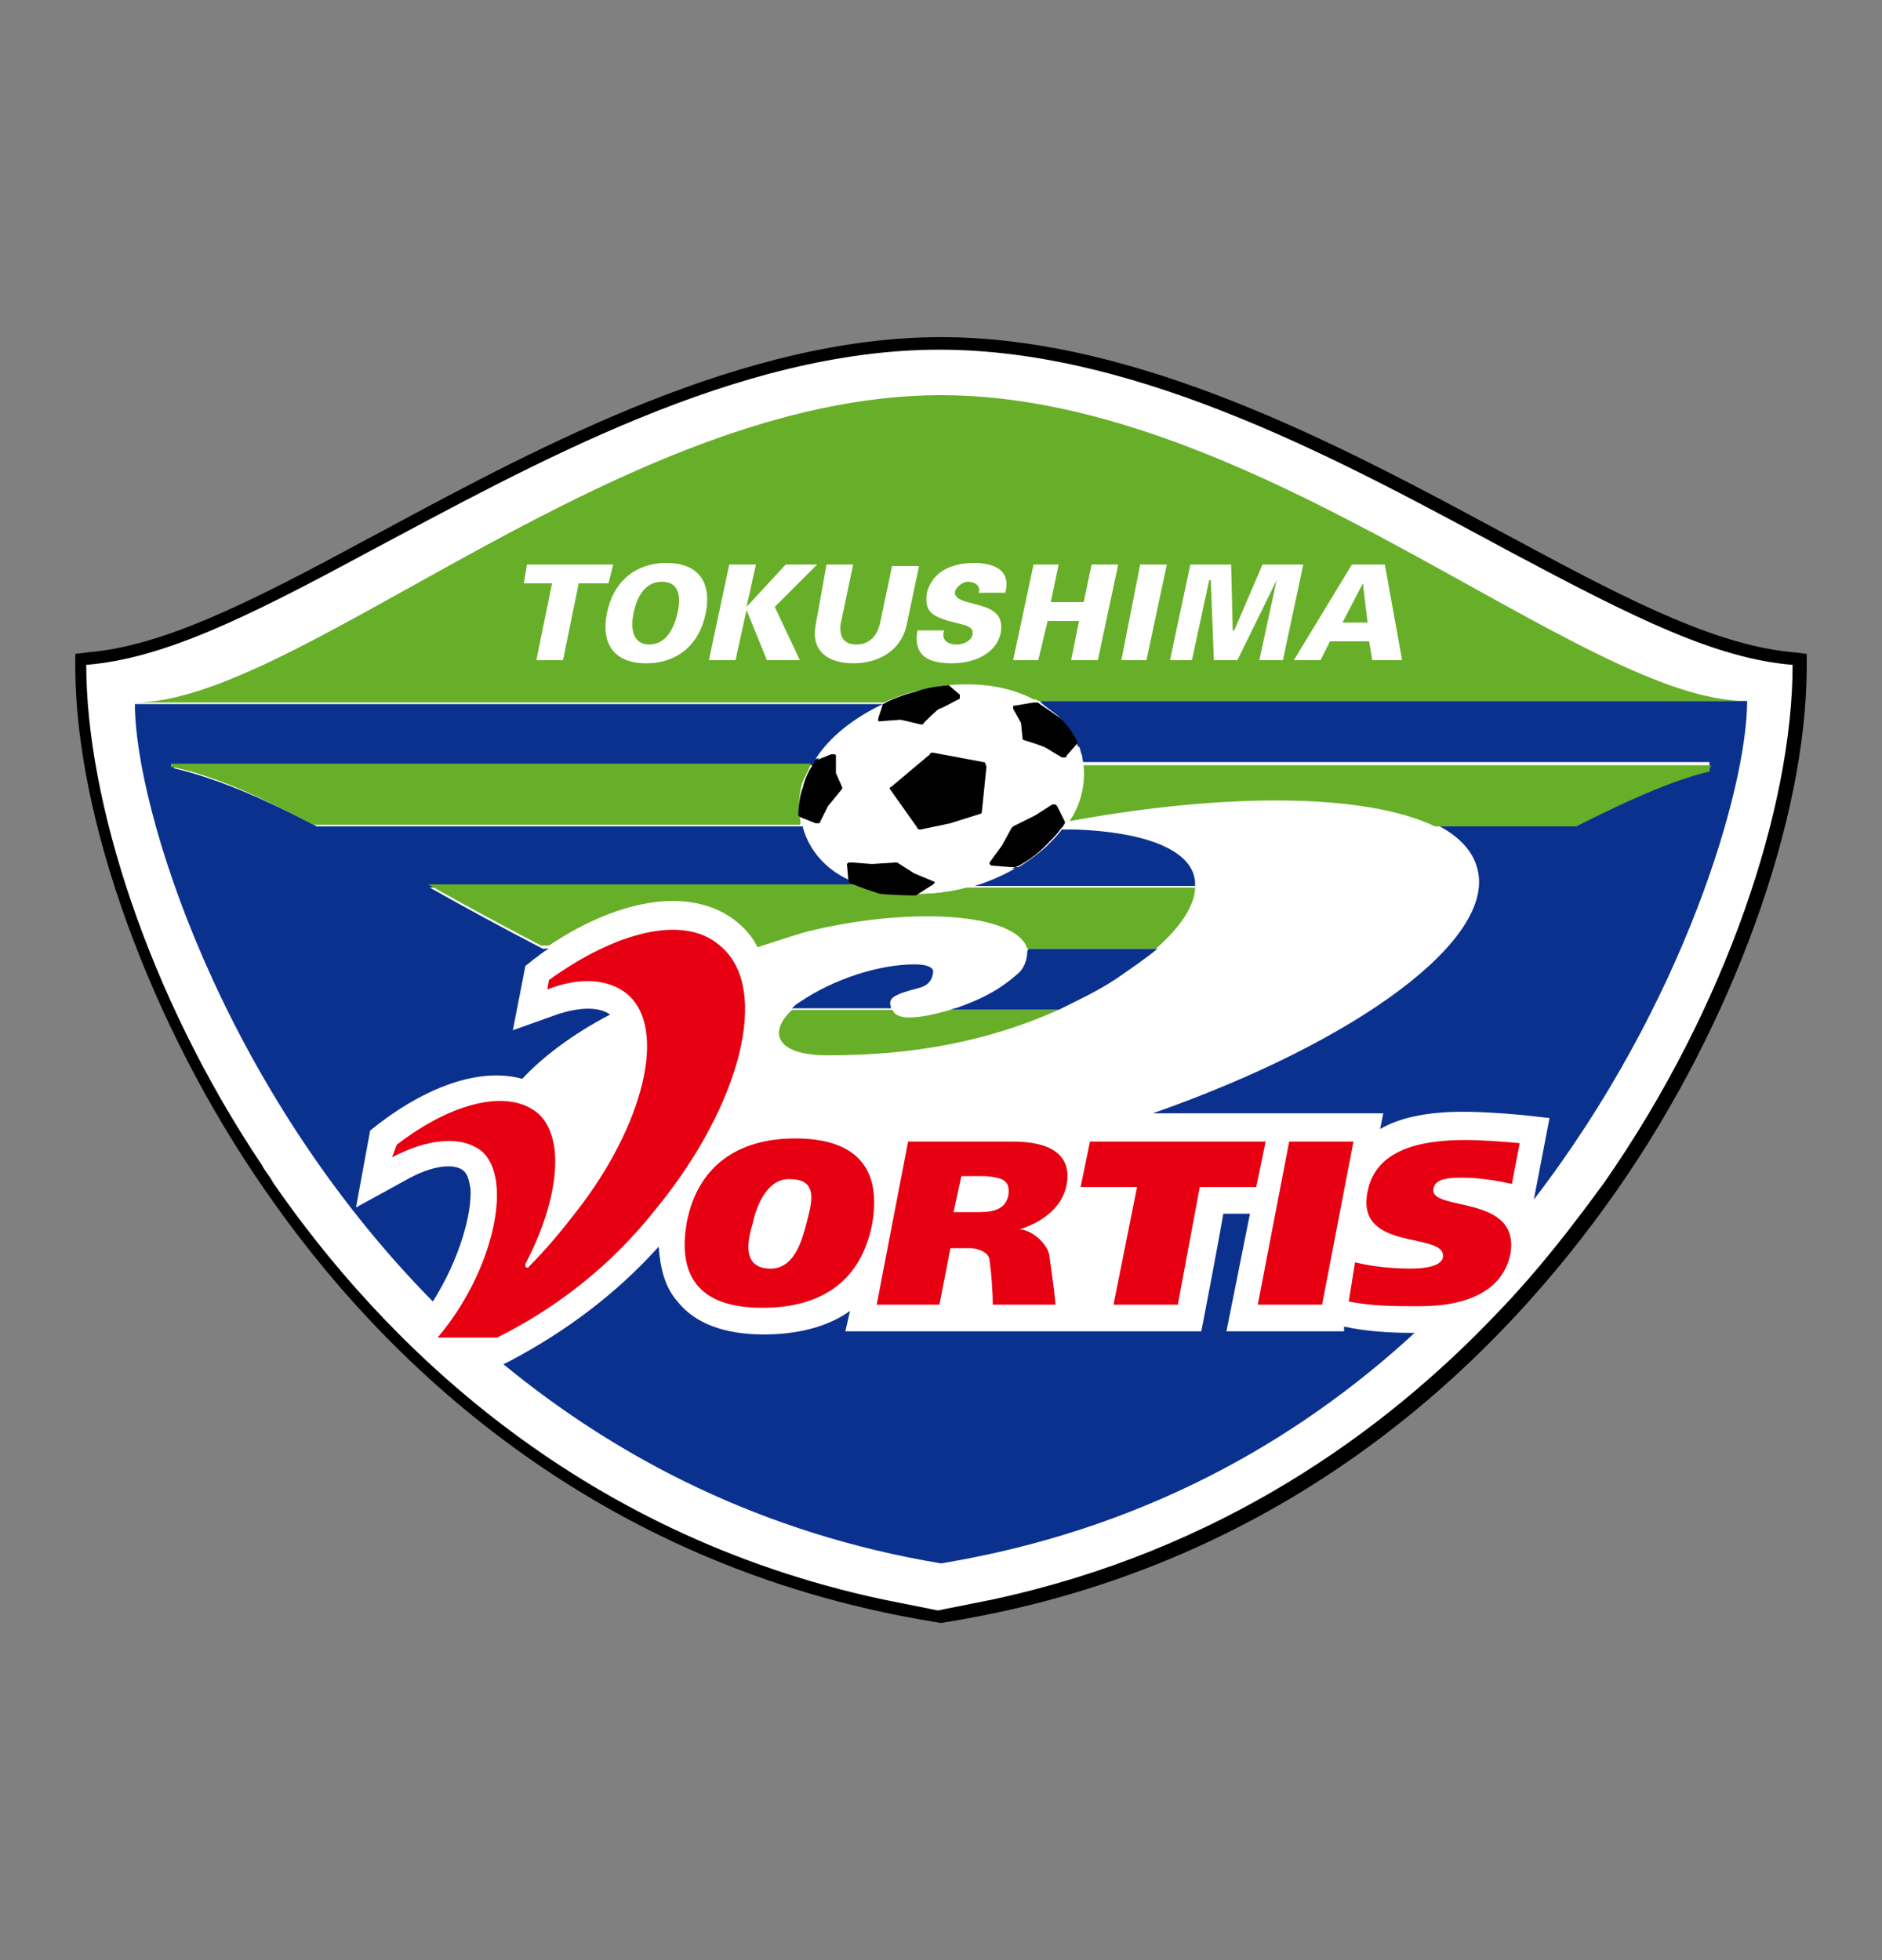 <?xml version="1.0" encoding="utf-8"?>
<!-- Generator: Adobe Illustrator 27.7.0, SVG Export Plug-In . SVG Version: 6.00 Build 0)  -->
<svg version="1.1" id="レイヤー_1" xmlns="http://www.w3.org/2000/svg" xmlns:xlink="http://www.w3.org/1999/xlink" x="0px"
	 y="0px" viewBox="0 0 120 125" style="enable-background:new 0 0 120 125;" xml:space="preserve">
<rect x="0" y="0" width="120" height="125" fill="#808080" stroke="none"/>
<style type="text/css">
	.st0{fill:#FFFFFF;}
	.st1{fill:#0B318F;}
	.st2{fill:#67AF28;}
	.st3{fill:#E60012;}
</style>
<g>
	<path d="M114.4,41.6c-4.7-0.4-10-3-17.4-7l-1.5-0.8c-10.2-5.5-23-12.3-35.5-12.3c-12.5,0-25.3,6.8-35.5,12.3L23,34.6
		c-7.4,4-12.7,6.6-17.4,7l-0.8,0.1v0.8c0,9.7,4.8,22.9,12.1,33.4c7.3,10.6,20.7,23.9,42.5,27.5l0.6,0.1l0.6-0.1
		c21.8-3.6,35.1-16.9,42.5-27.5c7.4-10.6,12.1-23.7,12.1-33.4v-0.8L114.4,41.6z"/>
	<path class="st0" d="M114.3,42.4c-4.9-0.4-10.1-3-17.8-7.1c-10.6-5.7-23.7-13-36.6-13c-12.9,0-25.9,7.3-36.6,13
		c-7.6,4.1-12.9,6.7-17.8,7.1c0,8.6,3.9,21,11.2,31.9c0.2,0.4,0.5,0.7,0.7,1.1c6.9,10,19.2,22.4,38.9,26.6c1,0.2,2,0.4,3,0.6
		l0.5,0.1l0.5-0.1c1-0.2,2-0.4,3-0.6c14.4-3.1,24.9-10.6,32.2-18.3c0,0,0,0,0,0c0,0,0,0,0,0c2.7-2.8,4.9-5.7,6.8-8.3
		C110.1,64.2,114.3,51.4,114.3,42.4z"/>
	<g>
		<path class="st1" d="M85.7,84.6l0,0.3h-7.5l1.5-7.5c-0.6,0-1.3,0-1.7,0c-0.3,1.8-1.4,7.5-1.4,7.5H53.9l0.3-1.3
			c-1.4,1-3.3,1.5-5.5,1.5c-2.5,0-4.4-0.7-5.5-2.1c-0.8-0.9-1.1-2.1-1.2-3.5c-2.7,3-5.9,5.4-9.5,7.3L32.1,87
			c7.3,6,16.5,10.8,27.9,12.7C72.7,97.6,82.6,92,90.2,85C88.5,85,87.1,84.9,85.7,84.6L85.7,84.6z"/>
		<path class="st1" d="M30,75.8c-0.1-0.6-0.2-0.9-0.4-1.1c-0.5-0.5-1.9-0.5-3.8,0.6L22.7,77l0.9-4.9l0.5-0.4
			c3.4-2.6,6.7-3.6,9.2-2.9c1.2-1.3,3.1-2.8,5.6-4.1c0,0,0,0,0,0c-0.7-0.5-1.9-0.5-3.4,0l-2.8,1l0.8-4.1l0.5-0.4
			c0.3-0.2,0.6-0.5,1-0.7h-0.4c-2.5-1.3-4.9-2.6-7.2-3.9h27.8c-0.6-0.2-1-0.4-1-0.4c0,0,0,0-0.1-0.1c-1.5-0.7-2.5-1.9-2.9-3.3
			c0,0,0-0.1,0-0.1h-31c-3.4-1.8-6.5-3.1-9.1-3.7c0-0.1,0-0.2,0-0.2h40.8c0.1-0.1,0.1-0.2,0.1-0.2c0,0,0.1-0.1,0.1-0.1
			c0.9-1.4,2.4-2.7,4.3-3.5c0,0,0.1-0.1,0.1-0.1c0,0,0,0,0,0H8.6c0,6.5,5.4,24.3,19,38.1C29.3,80.3,30.1,77.4,30,75.8z"/>
		<path class="st1" d="M65.5,60.7c0,0.3-0.1,0.9-0.5,1.3c-1.2,1.1-2.4,1.7-3.8,2.2c-0.2,0.1-0.4,0.1-0.6,0.2h6.9
			c1.2-0.6,2.5-1.2,3.7-2c1-0.7,1.9-1.3,2.6-1.9h-8.2C65.5,60.6,65.5,60.7,65.5,60.7z"/>
		<path class="st1" d="M56.8,64.2c-0.2-0.6,0.3-0.8,1.8-1.2c0.8-0.2,0.9-0.8,0.9-1.1c-0.1-0.3-0.6-0.4-1.2-0.4
			c-2.2,0-5.1,0.9-7.3,2.4c-0.2,0.1-0.4,0.3-0.5,0.4h6.4C56.8,64.3,56.8,64.3,56.8,64.2z"/>
		<path class="st1" d="M68.6,52.9c-0.3,0-0.6,0-0.9,0c-0.2,0.3-0.6,0.7-1,1.1c-0.8,0.7-1.7,1.3-1.8,1.3c0,0-0.1,0-0.2,0
			c-0.9,0.5-1.8,0.9-2.9,1.2h14.4C76.3,54.5,73.7,53.1,68.6,52.9z"/>
		<path class="st1" d="M67.5,45.7c0.6,0.6,1.1,1.5,1.1,1.5c0,0,0,0.1,0,0.1l0,0c0.1,0.2,0.2,0.4,0.2,0.6c0.1,0.2,0.1,0.5,0.1,0.7
			h40.1c0,0.1,0,0.2-0.1,0.4c-2.5,0.6-5.3,1.9-8.5,3.5h-9c1.5,0.7,2.5,1.7,2.8,2.9c1.2,4.5-7.6,11-20.7,15.6h14.7l-0.2,1
			c1.2-0.7,2.9-1.1,5.3-1.1c1.2,0,2.6,0.1,3.7,0.2l1.8,0.2l-1,5.2c9.6-12.5,13.6-26.3,13.6-31.8H66.3C66.5,45,67.2,45.4,67.5,45.7z"
			/>
	</g>
	<g>
		<path class="st2" d="M8.6,44.8h47.8c0.1-0.1,1.1-0.5,1.9-0.7c0.8-0.2,2-0.4,2-0.4c0.1,0,0.1,0,0.1,0c2.1-0.2,4,0.1,5.5,0.9
			c0,0,0.1,0,0.1,0c0,0,0.1,0,0.2,0.1h45.2C101,44.8,80.3,25.2,60,25.2C39.7,25.2,19,44.8,8.6,44.8z"/>
		<path class="st2" d="M56.9,64.4h-6.4c-1.5,1.4-1.1,2.9,2.3,2.9c5.5,0,10.2-0.9,14.7-2.9h-6.9C58.5,65,57.2,65.1,56.9,64.4z"/>
		<path class="st2" d="M68,52.4C68,52.4,68,52.4,68,52.4C68,52.5,68,52.5,68,52.4c10.3-1.9,19.1-1.8,23.5,0.3h9
			c3.2-1.6,6-2.9,8.5-3.5c0-0.1,0-0.2,0.1-0.4H69C69.1,50,68.7,51.2,68,52.4z"/>
		<path class="st2" d="M51,52.1C50.9,52.1,50.9,52.1,51,52.1c-0.1-0.1-0.1-1.2,0.1-2c0.1-0.4,0.5-1,0.6-1.4H10.9c0,0.1,0,0.2,0,0.2
			c2.6,0.5,5.7,1.9,9.1,3.7h31C51.1,52.5,51,52.3,51,52.1L51,52.1z"/>
		<path class="st2" d="M65.5,60.5h8.2c1.6-1.4,2.5-2.8,2.5-3.9H61.8c-0.1,0-0.1,0-0.2,0c-1.1,0.3-2.2,0.4-3.3,0.4c0,0-0.1,0-0.2,0
			c0,0-1.2,0-2.2-0.3c-0.3-0.1-0.7-0.2-0.9-0.3H27.3c2.3,1.3,4.7,2.6,7.2,3.9H35c4.8-3.2,9.3-3.7,12-1.5c0.6,0.5,1,1,1.3,1.6
			c1-0.3,2.1-0.7,3.2-1C58,57.8,64.8,58.2,65.5,60.5z"/>
	</g>
	<g>
		<path class="st0" d="M62.7,75.1h-1.5l-0.5,2.3h1.4c0.8,0,1.9-0.1,2.1-1.1C64.4,75.3,64,75.1,62.7,75.1z"/>
		<path class="st0" d="M49,80.9c1.6,0.1,2.1-1.7,2.4-2.8c0.3-1.2,0.8-2.8-1.1-2.9c-1.5-0.1-2.1,1.8-2.4,2.8
			C47.6,79.3,47.4,80.8,49,80.9z"/>
	</g>
	<g>
		<polygon class="st0" points="39.1,36 33.6,36 33.4,37.2 35.2,37.2 34.2,42.1 35.9,42.1 36.9,37.2 38.8,37.2 		"/>
		<path class="st0" d="M42.5,35.9c-2,0-3.4,1.2-3.8,3.2c-0.4,2,0.5,3.2,2.5,3.2c2,0,3.4-1.2,3.8-3.2C45.4,37.1,44.5,35.9,42.5,35.9z
			 M43.2,39.1c-0.2,0.9-0.7,2-1.8,2c-1.1,0-1.2-1.1-1-2c0.2-1,0.7-2,1.8-2C43.4,37.1,43.4,38.2,43.2,39.1z"/>
		<polygon class="st0" points="52.1,36 50.1,36 47.6,38.7 47.6,38.7 48.2,36 46.5,36 45.2,42.1 46.9,42.1 47.6,38.9 47.6,38.9 
			48.9,42.1 51,42.1 49.4,38.7 		"/>
		<path class="st0" d="M56.9,36l-0.8,3.8c-0.2,0.8-0.7,1.3-1.5,1.3c-0.8,0-1.1-0.5-1-1.3l0.8-3.8h-1.7L52,39.9
			c-0.3,1.7,0.9,2.4,2.4,2.4c1.5,0,3-0.7,3.4-2.4l0.8-3.8H56.9z"/>
		<path class="st0" d="M59.1,37.8c-0.1,0.7,0,1.2,0.6,1.5c1.2,0.6,2.5,0.4,2.3,1.2c-0.1,0.4-0.6,0.6-1,0.6c-0.6,0-1-0.3-0.8-0.9
			h-1.7c-0.3,1.7,0.8,2.1,2.2,2.1c1.4,0,2.8-0.6,3.1-1.9c0.3-1.6-1.1-1.7-2.1-2c-0.4-0.1-0.9-0.3-0.8-0.7c0.1-0.3,0.5-0.6,0.8-0.6
			c0.3,0,0.5,0.1,0.6,0.2c0.1,0.1,0.2,0.3,0.1,0.5h1.7c0.4-1.5-0.8-1.9-2-1.9C60.9,35.9,59.5,36.3,59.1,37.8z"/>
		<polygon class="st0" points="66.8,39.6 68.8,39.6 68.3,42.1 70,42.1 71.3,36 69.6,36 69.1,38.4 67,38.4 67.5,36 65.9,36 
			64.6,42.1 66.2,42.1 		"/>
		<polygon class="st0" points="74.4,36 72.7,36 71.5,42.1 73.1,42.1 		"/>
		<polygon class="st0" points="77.1,37 77.2,37 77.4,42.1 78.9,42.1 81.4,37 81.4,37 80.3,42.1 81.8,42.1 83.1,36 80.5,36 
			78.7,40.2 78.6,40.2 78.5,36 75.9,36 74.6,42.1 76,42.1 		"/>
		<path class="st0" d="M84.2,42.1l0.6-1.2h2.5l0.2,1.2h1.9L88.3,36h-2.1l-3.7,6.1H84.2z M86.9,37.2L86.9,37.2l0.3,2.5h-1.6
			L86.9,37.2z"/>
	</g>
	<g>
		<path class="st3" d="M50.7,72.6c-3.7,0-6.2,1.8-6.9,5.3c-0.6,3.3,0.6,5.5,4.8,5.5c3.9,0,6.3-1.8,7-5.3
			C56.2,74.8,54.9,72.6,50.7,72.6z M51.4,78.1c-0.3,1.1-0.8,2.9-2.4,2.8c-1.6-0.1-1.4-1.6-1-2.9c0.2-1,0.9-2.9,2.4-2.8
			C52.3,75.2,51.7,76.9,51.4,78.1z"/>
		<path class="st3" d="M68,75.6c0.4-2-1.1-2.8-3.4-2.8h-6.7l-2,10.4h4l0.7-3.6h1.3c0.5,0,1.2,0.3,1.2,0.8c0.1,0.7,0.2,1.9,0.2,2.8h4
			C67.2,82,67,80.8,66.9,80c-0.2-0.8-1.2-1.6-1.9-1.6l0,0C66.3,78,67.7,77.1,68,75.6z M64.3,76.2c-0.2,1.1-1.3,1.1-2.1,1.1h-1.4
			l0.5-2.3h1.5C64,75.1,64.4,75.3,64.3,76.2z"/>
		<polygon class="st3" points="69.5,72.8 68.9,75.7 72.5,75.7 71,83.2 75.1,83.2 76.5,75.7 80.1,75.7 80.7,72.8 		"/>
		<polygon class="st3" points="82.2,72.8 80.2,83.2 84.3,83.2 86.3,72.8 		"/>
		<path class="st3" d="M91.4,75.8c0.1-0.7,1.2-0.7,1.9-0.7c1,0,2.2,0.2,3.1,0.4l0.5-2.6c-1.1-0.1-2.4-0.2-3.5-0.2
			c-2.8,0-5.7,0.6-6.2,3.3c-0.8,3.9,5.1,2.5,4.8,4.2c-0.1,0.5-1,0.7-2,0.7c-1.1,0-2.4-0.1-3.6-0.4L86,83c1.5,0.3,3,0.3,4.5,0.3
			c3.1,0,5.3-1,5.8-3.3C97,76.1,91.1,77.3,91.4,75.8z"/>
		<path class="st3" d="M45.9,60.3c-2.3-2-6.6-0.9-10.9,2.2l-0.1,0.6c2-0.8,3.9-0.7,5.1,0.3c2.6,2.2,1,8.4-3.2,13.8
			c-1,1.3-2,2.5-3.1,3.6c0,0.1-0.1,0-0.2,0c0,0,0-0.1,0-0.2c2.1-4,2.6-8,0.8-9.6c-1.9-1.6-5.5-0.7-9,2L25,73.8
			c2.3-1.2,4.4-1.4,5.7-0.4c2.1,1.8,0.7,7.8-2.8,11.9l3.8,0c3.8-1.9,7.3-4.6,10.2-8.3C47.2,70.5,49.2,63,45.9,60.3z"/>
	</g>
	<path class="st0" d="M61.2,44.4C61.2,44.4,61.2,44.4,61.2,44.4c0,0.1,0,0.1,0,0.1c0,0-0.1,0.1-0.1,0.1c0,0-1.1,0.5-1.2,0.6
		c-0.1,0-1,0.9-1,0.9c-0.1,0.1-0.2,0.1-0.2,0.1c0,0-1.2-0.3-1.3-0.3c-0.1,0-1.3,0.1-1.3,0.1c-0.1,0-0.1,0-0.1,0c0,0,0,0,0-0.1
		c0,0,0,0,0-0.1l0.3-0.9c0,0,0,0,0,0c-1.9,0.9-3.4,2.1-4.3,3.5c0,0,0,0,0,0l1.2-0.4c0.1,0,0.1,0,0.2,0c0,0,0.1,0,0.1,0.1
		c0,0,0,0,0,0c0,0,0,1,0,1.1c0,0,0.4,0.9,0.4,0.9c0,0,0,0,0,0c0,0,0,0.1,0,0.1c0,0-0.9,1-0.9,1.1c0,0-0.5,1-0.5,1
		c0,0-0.1,0.1-0.1,0.1c-0.1,0-0.1,0-0.2,0l-1-0.4c0,0.2,0.1,0.4,0.1,0.5c0,0,0,0.1,0,0.1c0.4,1.4,1.5,2.6,2.9,3.3c0,0,0,0,0,0
		L53.9,55c0,0,0-0.1,0.1-0.1c0,0,0.1-0.1,0.2,0c0,0,1.3,0.1,1.3,0.1c0,0,1.5-0.1,1.5-0.1c0,0,0.1,0,0.1,0c0,0,1,0.7,1.1,0.7
		c0,0,1.2,0.5,1.2,0.5c0,0,0.1,0,0.1,0.1c0,0,0,0,0,0c0,0,0,0.1-0.1,0.1l-1.1,0.7c0,0,0,0,0,0c1.1,0,2.2-0.1,3.3-0.4
		c0.1,0,0.1,0,0.2,0c1.1-0.3,2-0.7,2.9-1.2c0,0,0,0,0,0l-1.3-0.1c-0.1,0-0.1,0-0.1-0.1c0,0,0,0,0,0c0,0,0-0.1,0-0.1
		c0,0,0.8-1,0.8-1.1c0,0,0.6-1.1,0.6-1.1c0,0,0-0.1,0.1-0.1c0,0,1.3-0.7,1.4-0.7c0,0,1.1-0.7,1.1-0.7c0.1,0,0.1-0.1,0.2,0
		c0.1,0,0.1,0,0.1,0.1l0.5,1c0,0,0,0,0,0c0.8-1.1,1.1-2.4,1-3.6c0-0.2-0.1-0.5-0.1-0.7c-0.1-0.2-0.1-0.4-0.2-0.6l-0.7,0.8
		c0,0-0.1,0.1-0.1,0.1c-0.1,0-0.1,0-0.2,0c0,0-0.9-0.6-1-0.6c0,0-1.4-0.5-1.4-0.5c0,0-0.1,0-0.1-0.1c0,0,0,0,0,0c0,0-0.1-0.9-0.1-1
		c0,0-0.5-0.9-0.5-0.9c0,0,0,0,0,0c0,0,0-0.1,0-0.1c0,0,0.1-0.1,0.1-0.1l1.2-0.3c0,0,0,0,0.1,0c-1.5-0.8-3.4-1.1-5.5-0.9
		c0,0,0,0,0,0L61.2,44.4z M62.5,51.6c0,0.1-0.1,0.1-0.1,0.1l-1.9,0.6c0,0,0,0,0,0l-1.9,0.4c-0.1,0-0.2,0-0.2-0.1l-1.7-2.4
		c0-0.1,0-0.1,0-0.2l2.5-2.1c0.1,0,0.1-0.1,0.2-0.1l3.3,0.6c0.1,0,0.1,0.1,0.1,0.1L62.5,51.6z"/>
	<g>
		<path d="M62.7,48.6L59.5,48c-0.1,0-0.2,0-0.2,0.1l-2.5,2.1c-0.1,0-0.1,0.1,0,0.2l1.7,2.4c0,0.1,0.1,0.1,0.2,0.1l1.9-0.4
			c0,0,0,0,0,0l1.9-0.6c0.1,0,0.1-0.1,0.1-0.1l0.3-2.9C62.8,48.6,62.8,48.6,62.7,48.6z"/>
		<path d="M56.3,44.9C56.3,44.9,56.3,45,56.3,44.9l-0.3,0.9c0,0,0,0,0,0.1c0,0,0,0,0,0.1c0,0,0.1,0,0.1,0c0,0,1.2-0.1,1.3-0.1
			c0.1,0,1.3,0.3,1.3,0.3c0.1,0,0.2,0,0.2-0.1c0,0,0.9-0.9,1-0.9c0.1,0,1.2-0.6,1.2-0.6c0.1,0,0.1-0.1,0.1-0.1c0,0,0,0,0-0.1
			c0,0,0,0,0-0.1l-0.7-0.6c0,0,0,0,0,0c0,0-0.1,0-0.1,0c0,0-1.2,0.1-2,0.4c-0.8,0.2-1.8,0.6-1.9,0.7c0,0,0,0,0,0
			C56.3,44.9,56.3,44.9,56.3,44.9z"/>
		<path d="M50.9,52C50.9,52.1,50.9,52.1,50.9,52l0.1,0.1l1,0.4c0,0,0.1,0,0.2,0c0.1,0,0.1-0.1,0.1-0.1c0,0,0.5-1,0.5-1
			c0,0,0.9-1.1,0.9-1.1c0,0,0-0.1,0-0.1c0,0,0,0,0,0c0,0-0.4-0.9-0.4-0.9c0,0,0-1.1,0-1.1c0,0,0,0,0,0c0,0,0-0.1-0.1-0.1
			c0,0-0.1,0-0.2,0L52,48.5c0,0,0,0,0,0c0,0-0.1,0-0.1,0.1c0,0,0,0.1-0.1,0.2c-0.2,0.3-0.5,0.9-0.6,1.4C50.9,50.9,50.9,52,50.9,52z"
			/>
		<path d="M64.7,45c-0.1,0-0.1,0-0.1,0.1c0,0,0,0.1,0,0.1c0,0,0,0,0,0c0,0,0.5,0.9,0.5,0.9c0,0,0.1,1,0.1,1c0,0,0,0,0,0
			c0,0,0,0.1,0.1,0.1c0,0,1.3,0.4,1.4,0.5c0,0,1,0.6,1,0.6c0,0,0.1,0,0.2,0c0.1,0,0.1,0,0.1-0.1l0.7-0.8l0,0c0,0,0-0.1,0-0.1
			c0,0-0.5-1-1.1-1.5c-0.4-0.3-1-0.7-1.3-0.9c-0.1-0.1-0.1-0.1-0.2-0.1c0,0-0.1,0-0.1,0c0,0,0,0-0.1,0L64.7,45z"/>
		<path d="M58.2,57.1c0.1,0,0.1,0,0.2,0c0,0,0,0,0,0l1.1-0.7c0,0,0.1-0.1,0.1-0.1c0,0,0,0,0,0c0,0,0-0.1-0.1-0.1
			c0,0-1.2-0.5-1.2-0.5c0,0-1.1-0.7-1.1-0.7c0,0-0.1,0-0.1,0c0,0-1.5,0.1-1.5,0.1c0,0-1.3-0.1-1.3-0.1c-0.1,0-0.1,0-0.2,0
			c0,0-0.1,0.1-0.1,0.1l0.1,1.1c0,0,0,0,0,0c0,0,0,0,0.1,0.1c0,0,0.4,0.2,1,0.4c0.3,0.1,0.6,0.2,0.9,0.3
			C57.1,57.1,58.2,57.1,58.2,57.1z"/>
		<path d="M66.6,54c0.4-0.4,0.8-0.8,1-1.1c0.2-0.2,0.3-0.4,0.3-0.4c0,0,0,0,0,0c0,0,0-0.1,0-0.1c0,0,0,0,0,0l-0.5-1
			c0,0-0.1-0.1-0.1-0.1c-0.1,0-0.1,0-0.2,0c0,0-1.1,0.7-1.1,0.7c0,0-1.4,0.7-1.4,0.7c0,0-0.1,0.1-0.1,0.1c0,0-0.6,1.1-0.6,1.1
			c0,0-0.8,1.1-0.8,1.1c0,0,0,0.1,0,0.1c0,0,0,0,0,0c0,0,0.1,0.1,0.1,0.1l1.3,0.1c0,0,0,0,0,0c0.1,0,0.1,0,0.2,0
			C64.9,55.3,65.9,54.7,66.6,54z"/>
	</g>
</g>
</svg>
